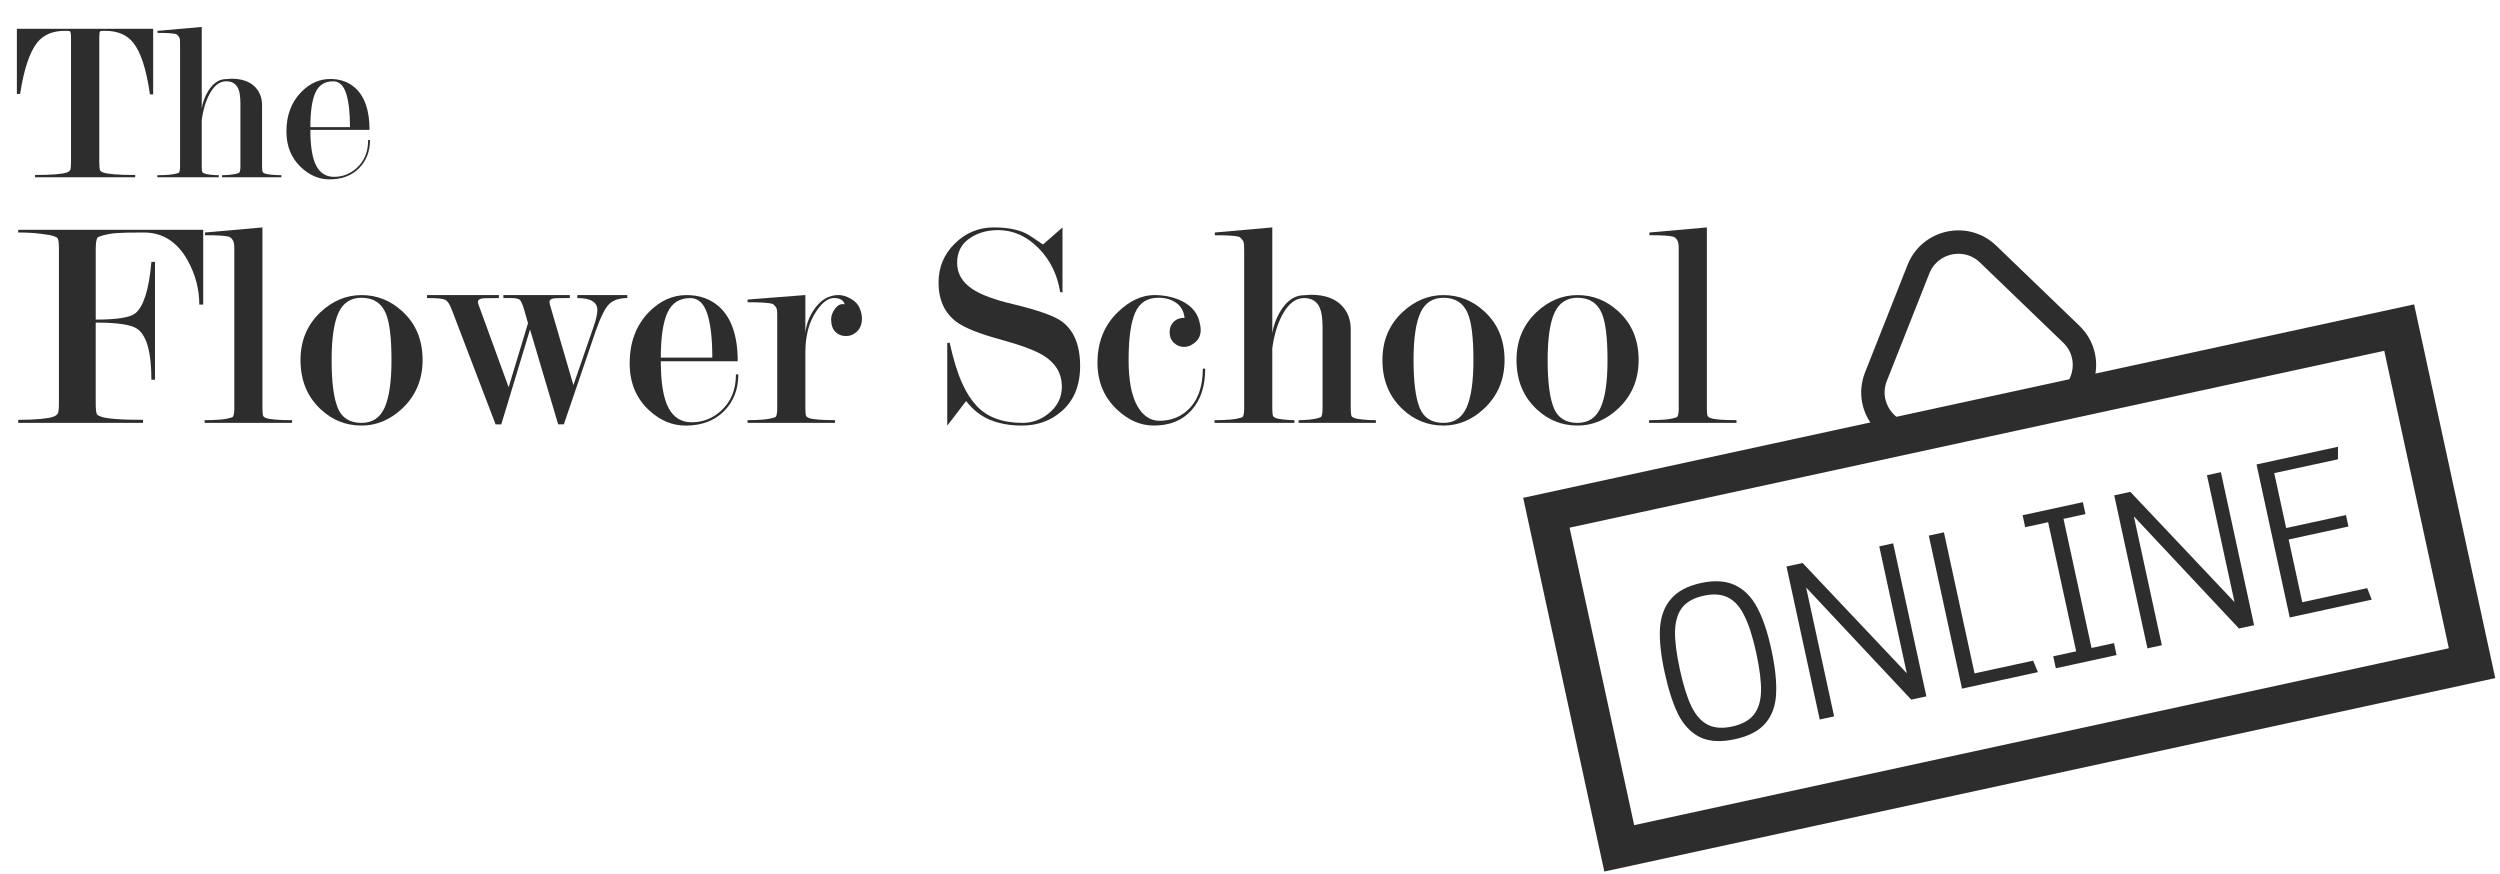 <svg width="286" height="100" viewBox="0 0 286 100" fill="none" xmlns="http://www.w3.org/2000/svg">
<g clip-path="url(#clip0_1238_8903)">
<path d="M17.522 3.293V10.799H17.152C16.748 7.925 16.107 5.953 15.231 4.876C14.508 3.978 13.447 3.528 12.043 3.528C11.691 3.528 11.499 3.545 11.463 3.581C11.392 3.635 11.358 3.862 11.358 4.269V18.538C11.358 19.048 11.392 19.374 11.463 19.515C11.498 19.585 11.621 19.661 11.832 19.741C12.043 19.818 12.447 19.887 13.044 19.94C13.642 19.993 14.448 20.018 15.466 20.018V20.279H4.012V20.018C5.013 20.018 5.813 19.991 6.41 19.94C7.007 19.887 7.411 19.82 7.622 19.741C7.833 19.663 7.969 19.563 8.03 19.448C8.09 19.335 8.123 19.031 8.123 18.538V4.296C8.123 3.839 8.069 3.592 7.965 3.555C7.911 3.538 7.726 3.529 7.41 3.529C6.04 3.529 4.996 3.969 4.276 4.849C3.397 5.943 2.738 7.908 2.301 10.745H1.93V3.293H17.522Z" fill="#2D2D2D"/>
<path d="M23.079 13.717V19.012C23.079 19.364 23.106 19.594 23.157 19.698C23.191 19.752 23.275 19.806 23.407 19.857C23.537 19.91 23.775 19.954 24.118 19.99C24.461 20.027 24.765 20.044 25.027 20.044V20.28H17.994V20.044C18.504 20.044 18.964 20.027 19.376 19.99C19.789 19.956 20.144 19.886 20.442 19.779C20.547 19.691 20.6 19.433 20.6 19.012V5.169C20.6 4.938 20.596 4.747 20.588 4.586C20.579 4.428 20.54 4.304 20.469 4.214C20.346 4.039 20.231 3.932 20.127 3.896C19.811 3.808 19.109 3.763 18.021 3.763V3.529L23.08 3.082V12.405C23.184 11.703 23.44 11.028 23.842 10.377C24.352 9.571 24.957 9.13 25.66 9.061C25.8 9.061 25.954 9.051 26.122 9.033C26.29 9.016 26.406 9.006 26.476 9.006C27.706 9.006 28.627 9.342 29.241 10.01C29.732 10.557 29.98 11.225 29.98 12.017V19.013C29.98 19.365 30.007 19.593 30.06 19.7C30.094 19.754 30.181 19.806 30.322 19.858C30.463 19.913 30.718 19.956 31.084 19.989C31.454 20.026 31.823 20.043 32.19 20.043V20.279H25.398V20.043C25.679 20.043 26.002 20.026 26.371 19.989C26.741 19.956 27.063 19.885 27.345 19.778C27.45 19.69 27.503 19.432 27.503 19.011V11.865C27.503 11.107 27.425 10.542 27.266 10.172C27.02 9.592 26.554 9.298 25.868 9.298C25.13 9.298 24.498 9.784 23.971 10.754C23.535 11.565 23.236 12.555 23.079 13.717Z" fill="#2D2D2D"/>
<path d="M35.507 14.857C35.507 16.744 35.73 18.112 36.177 18.959C36.624 19.809 37.304 20.231 38.217 20.231C39.182 20.231 40.034 19.902 40.773 19.249C41.669 18.455 42.117 17.376 42.117 16.016H42.328C42.328 17.333 41.905 18.414 41.065 19.256C40.221 20.098 39.096 20.519 37.692 20.519C36.517 20.519 35.445 20.073 34.478 19.176C33.336 18.121 32.766 16.744 32.766 15.042C32.766 13.198 33.327 11.696 34.452 10.537C35.436 9.536 36.541 9.036 37.77 9.036C38.912 9.036 39.859 9.369 40.615 10.038C41.72 11.022 42.274 12.627 42.274 14.858L35.507 14.857ZM40.038 14.541C40.038 12.838 39.885 11.538 39.582 10.644C39.278 9.748 38.787 9.301 38.109 9.301C37.155 9.301 36.482 9.726 36.091 10.579C35.7 11.429 35.506 12.751 35.506 14.543H40.039V14.541H40.038Z" fill="#2D2D2D"/>
<path d="M6.741 46.111V28.523C6.741 27.859 6.695 27.447 6.605 27.284C6.559 27.194 6.406 27.102 6.144 27.011C5.881 26.918 5.366 26.828 4.604 26.735C3.838 26.642 3 26.598 2.087 26.598V26.288H23.247V34.849H22.801C22.801 33.083 22.356 31.4 21.47 29.793C20.284 27.666 18.611 26.598 16.448 26.598C14.969 26.598 13.926 26.619 13.323 26.665C12.721 26.711 12.111 26.824 11.496 27.011L11.19 27.148C11.03 27.31 10.952 27.768 10.952 28.528V36.562C13.381 36.562 14.89 36.323 15.48 35.842C16.433 35.068 17.047 33.104 17.32 29.954H17.73V43.443H17.32C17.32 40.364 16.797 38.434 15.753 37.657C15.095 37.155 13.494 36.904 10.95 36.904V46.109C10.95 46.775 10.996 47.198 11.086 47.38C11.132 47.472 11.29 47.57 11.565 47.672C11.84 47.774 12.369 47.86 13.156 47.929C13.943 47.996 15.01 48.03 16.357 48.03V48.374H2.084V48.03C3.066 48.03 3.916 47.996 4.635 47.929C5.354 47.86 5.844 47.774 6.106 47.672C6.369 47.57 6.539 47.441 6.619 47.294C6.699 47.148 6.741 46.751 6.741 46.111Z" fill="#2D2D2D"/>
<path d="M30.022 46.73C30.022 47.189 30.057 47.488 30.125 47.623C30.171 47.69 30.273 47.759 30.434 47.827C30.912 47.987 31.905 48.068 33.411 48.068V48.377H23.414V48.068C24.076 48.068 24.675 48.046 25.212 47.999C25.75 47.954 26.21 47.864 26.6 47.725C26.735 47.61 26.806 47.278 26.806 46.729V28.384C26.806 27.928 26.738 27.607 26.6 27.422C26.464 27.239 26.325 27.126 26.189 27.08C25.778 26.965 24.865 26.907 23.449 26.907V26.599L30.022 26.016V46.73Z" fill="#2D2D2D"/>
<path d="M48.345 41.186C48.345 43.4 47.58 45.24 46.051 46.7C44.658 48.022 43.095 48.684 41.361 48.684C39.58 48.684 38.027 48.068 36.704 46.836C35.151 45.399 34.377 43.514 34.377 41.187C34.377 38.975 35.142 37.148 36.67 35.709C38.063 34.407 39.627 33.758 41.362 33.758C43.118 33.758 44.671 34.376 46.018 35.607C47.57 37.021 48.345 38.881 48.345 41.186ZM44.786 41.186C44.786 38.653 44.57 36.873 44.135 35.845C43.632 34.66 42.709 34.065 41.362 34.065C40.13 34.065 39.25 34.636 38.725 35.776C38.201 36.919 37.938 38.722 37.938 41.187C37.938 43.7 38.171 45.524 38.64 46.667C39.109 47.808 40.015 48.379 41.364 48.379C42.596 48.379 43.475 47.796 43.999 46.633C44.521 45.468 44.786 43.653 44.786 41.186Z" fill="#2D2D2D"/>
<path d="M60.634 37.695L57.347 48.548H56.696L51.662 35.368C51.434 34.773 51.184 34.415 50.909 34.287C50.634 34.16 49.949 34.099 48.853 34.099V33.754H57.072V34.099C56.548 34.099 56.015 34.105 55.481 34.116C54.944 34.127 54.678 34.27 54.678 34.545C54.678 34.681 54.745 34.912 54.884 35.233L58.187 44.302L60.405 36.976L59.949 35.381C59.766 34.78 59.599 34.417 59.453 34.287C59.305 34.16 58.946 34.097 58.375 34.097H57.587V33.752H65.189V34.097C64.663 34.097 64.145 34.103 63.631 34.114C63.119 34.127 62.862 34.269 62.862 34.542C62.862 34.677 62.917 34.921 63.031 35.265L65.598 44.062L67.921 37.327C68.198 36.526 68.338 35.906 68.338 35.471C68.338 34.557 67.574 34.098 66.045 34.098V33.753H71.764V34.098C70.897 34.098 70.223 34.308 69.746 34.73C69.267 35.157 68.729 36.212 68.134 37.906L64.504 48.547H63.855L60.634 37.695Z" fill="#2D2D2D"/>
<path d="M75.597 41.323C75.597 43.78 75.889 45.556 76.472 46.657C77.054 47.757 77.936 48.309 79.124 48.309C80.38 48.309 81.487 47.883 82.444 47.033C83.608 45.999 84.191 44.6 84.191 42.829H84.466C84.466 44.543 83.92 45.944 82.822 47.043C81.726 48.14 80.266 48.687 78.439 48.687C76.908 48.687 75.516 48.106 74.261 46.942C72.775 45.571 72.035 43.781 72.035 41.566C72.035 39.167 72.766 37.216 74.226 35.709C75.504 34.407 76.942 33.758 78.54 33.758C80.025 33.758 81.257 34.193 82.239 35.06C83.677 36.338 84.396 38.427 84.396 41.326H75.597V41.323ZM81.488 40.913C81.488 38.7 81.291 37.011 80.896 35.845C80.501 34.682 79.863 34.1 78.983 34.1C77.742 34.1 76.867 34.653 76.36 35.758C75.852 36.865 75.597 38.584 75.597 40.91H81.488V40.913Z" fill="#2D2D2D"/>
<path d="M88.915 36.027C88.915 35.567 88.869 35.278 88.78 35.164C88.619 34.933 88.471 34.795 88.335 34.749C87.924 34.635 86.99 34.576 85.526 34.576V34.268L92.133 33.752V38.102C92.224 37.167 92.544 36.286 93.093 35.465C93.847 34.324 94.794 33.752 95.936 33.752C96.369 33.752 96.837 33.895 97.34 34.18C97.841 34.466 98.178 34.827 98.351 35.259C98.521 35.694 98.608 36.079 98.608 36.422C98.608 37.336 98.227 37.963 97.466 38.305C97.282 38.396 97.039 38.441 96.74 38.441C96.278 38.441 95.888 38.283 95.565 37.962C95.242 37.642 95.082 37.162 95.082 36.524C95.082 36.114 95.237 35.702 95.548 35.293C95.858 34.881 96.22 34.721 96.635 34.813C96.499 34.336 96.089 34.096 95.407 34.096C94.749 34.096 94.089 34.578 93.431 35.541C92.566 36.778 92.133 38.373 92.133 40.323V46.723C92.133 47.184 92.167 47.483 92.235 47.618C92.282 47.685 92.384 47.758 92.544 47.825C93.023 47.985 94.016 48.066 95.522 48.066V48.375H85.523V48.066C86.185 48.066 86.785 48.044 87.322 47.997C87.858 47.952 88.321 47.86 88.709 47.719C88.845 47.606 88.914 47.27 88.914 46.718V36.027H88.915Z" fill="#2D2D2D"/>
<path d="M119.319 27.969C120.644 26.804 121.388 26.154 121.55 26.017V33.481L121.275 33.38C120.954 31.381 120.123 29.707 118.774 28.355C117.426 27.004 115.897 26.326 114.185 26.326C112.997 26.326 111.972 26.601 111.105 27.148C110.032 27.809 109.495 28.778 109.495 30.054C109.495 31.284 110.074 32.286 111.235 33.061C112.216 33.72 113.786 34.302 115.949 34.806C118.749 35.487 120.581 36.138 121.448 36.754C122.86 37.778 123.566 39.489 123.566 41.881C123.566 44.139 122.836 45.883 121.375 47.112C120.144 48.161 118.647 48.685 116.891 48.685C115.545 48.685 114.341 48.47 113.279 48.035C112.217 47.601 111.298 46.882 110.521 45.878C109.151 47.681 108.432 48.615 108.364 48.685V39.235L108.64 39.202C109.071 41.165 109.562 42.742 110.11 43.926C110.567 44.93 111.104 45.764 111.719 46.427C112.929 47.728 114.685 48.378 116.993 48.378C118.066 48.378 119.049 48.025 119.937 47.319C120.966 46.498 121.478 45.472 121.478 44.241C121.478 42.737 120.783 41.551 119.394 40.685C118.437 40.091 116.77 39.47 114.39 38.822C112.008 38.172 110.352 37.503 109.418 36.822C108.054 35.794 107.369 34.296 107.369 32.327C107.369 30.569 107.991 29.075 109.24 27.852C110.487 26.629 111.968 26.016 113.685 26.016C115.15 26.016 116.35 26.231 117.291 26.667C117.591 26.805 118.265 27.239 119.319 27.969Z" fill="#2D2D2D"/>
<path d="M135.516 36.357C135.425 35.605 135.104 35.033 134.555 34.645C134.009 34.256 133.326 34.063 132.511 34.063C131.242 34.063 130.358 34.632 129.86 35.774C129.361 36.915 129.112 38.72 129.112 41.185C129.112 43.469 129.431 45.199 130.073 46.373C130.714 47.547 131.574 48.136 132.651 48.136C133.935 48.136 135.021 47.715 135.916 46.878C137.04 45.813 137.602 44.245 137.602 42.179H137.877C137.877 44.188 137.352 45.774 136.3 46.939C135.25 48.102 133.812 48.685 131.986 48.685C130.502 48.685 129.121 48.092 127.843 46.906C126.312 45.49 125.551 43.685 125.551 41.495C125.551 39.142 126.325 37.214 127.878 35.708C129.223 34.406 130.628 33.755 132.089 33.755C133.072 33.755 133.985 33.928 134.83 34.271C136.109 34.797 136.895 35.607 137.193 36.705C137.307 37.114 137.362 37.469 137.362 37.765C137.362 38.496 137.018 39.056 136.325 39.446C136.073 39.605 135.771 39.685 135.427 39.685C135.011 39.685 134.636 39.532 134.304 39.228C133.969 38.922 133.803 38.512 133.803 37.992C133.803 37.517 133.956 37.126 134.265 36.823C134.575 36.511 134.99 36.357 135.516 36.357Z" fill="#2D2D2D"/>
<path d="M145.549 39.847V46.728C145.549 47.189 145.583 47.488 145.65 47.623C145.698 47.69 145.804 47.761 145.976 47.828C146.146 47.897 146.455 47.955 146.902 48.001C147.347 48.047 147.74 48.069 148.083 48.069V48.377H138.941V48.069C139.605 48.069 140.201 48.047 140.739 48.001C141.277 47.954 141.738 47.865 142.127 47.725C142.262 47.612 142.332 47.278 142.332 46.727V28.734C142.332 28.435 142.324 28.184 142.316 27.976C142.302 27.771 142.251 27.609 142.159 27.495C141.999 27.266 141.851 27.128 141.716 27.081C141.305 26.967 140.391 26.91 138.977 26.91V26.599L145.551 26.016V38.138C145.687 37.225 146.017 36.346 146.544 35.502C147.206 34.454 147.994 33.882 148.907 33.789C149.088 33.789 149.288 33.776 149.507 33.755C149.722 33.735 149.877 33.721 149.968 33.721C151.567 33.721 152.764 34.156 153.563 35.027C154.202 35.736 154.524 36.606 154.524 37.635V46.73C154.524 47.191 154.557 47.489 154.624 47.624C154.672 47.691 154.784 47.762 154.967 47.829C155.149 47.898 155.48 47.956 155.961 48.002C156.439 48.048 156.92 48.07 157.399 48.07V48.378H148.56V48.07C148.925 48.07 149.349 48.048 149.829 48.002C150.307 47.955 150.73 47.866 151.095 47.726C151.231 47.613 151.3 47.279 151.3 46.728V37.439C151.3 36.454 151.199 35.718 150.992 35.236C150.672 34.479 150.069 34.099 149.177 34.099C148.219 34.099 147.398 34.73 146.712 35.991C146.142 37.047 145.754 38.33 145.549 39.847Z" fill="#2D2D2D"/>
<path d="M172.121 41.186C172.121 43.4 171.356 45.24 169.827 46.7C168.435 48.022 166.87 48.684 165.136 48.684C163.357 48.684 161.805 48.068 160.48 46.836C158.928 45.399 158.15 43.514 158.15 41.187C158.15 38.975 158.916 37.148 160.443 35.709C161.835 34.407 163.4 33.758 165.134 33.758C166.892 33.758 168.443 34.376 169.792 35.607C171.345 37.021 172.121 38.881 172.121 41.186ZM168.56 41.186C168.56 38.653 168.344 36.873 167.909 35.845C167.408 34.66 166.483 34.065 165.135 34.065C163.903 34.065 163.024 34.636 162.499 35.776C161.975 36.919 161.711 38.722 161.711 41.187C161.711 43.7 161.946 45.524 162.414 46.667C162.882 47.808 163.789 48.379 165.135 48.379C166.367 48.379 167.247 47.796 167.771 46.633C168.297 45.468 168.56 43.653 168.56 41.186Z" fill="#2D2D2D"/>
<path d="M187.46 41.186C187.46 43.4 186.695 45.24 185.166 46.7C183.774 48.022 182.21 48.684 180.475 48.684C178.694 48.684 177.143 48.068 175.818 46.836C174.266 45.399 173.488 43.514 173.488 41.187C173.488 38.975 174.253 37.148 175.781 35.709C177.175 34.407 178.738 33.758 180.472 33.758C182.232 33.758 183.781 34.376 185.129 35.607C186.682 37.021 187.46 38.881 187.46 41.186ZM183.899 41.186C183.899 38.653 183.683 36.873 183.247 35.845C182.745 34.66 181.82 34.065 180.473 34.065C179.242 34.065 178.362 34.636 177.837 35.776C177.313 36.919 177.051 38.722 177.051 41.187C177.051 43.7 177.285 45.524 177.753 46.667C178.219 47.808 179.127 48.379 180.473 48.379C181.705 48.379 182.585 47.796 183.109 46.633C183.636 45.468 183.899 43.653 183.899 41.186Z" fill="#2D2D2D"/>
<path d="M195.265 46.73C195.265 47.189 195.3 47.488 195.368 47.623C195.414 47.69 195.515 47.759 195.676 47.827C196.155 47.987 197.148 48.068 198.654 48.068V48.377H188.656V48.068C189.319 48.068 189.915 48.046 190.454 47.999C190.991 47.954 191.451 47.864 191.841 47.725C191.977 47.61 192.047 47.278 192.047 46.729V28.384C192.047 27.928 191.979 27.607 191.841 27.422C191.705 27.239 191.566 27.126 191.43 27.08C191.02 26.965 190.107 26.907 188.693 26.907V26.599L195.266 26.016V46.73H195.265Z" fill="#2D2D2D"/>
<path d="M274.466 37.475L176.906 58.658L185.242 97.049L282.802 75.867L274.466 37.475Z" stroke="#2D2D2D" stroke-width="4.464"/>
<path d="M198.469 84.567C196.868 84.914 195.546 84.841 194.503 84.346C193.479 83.847 192.65 82.994 192.018 81.786C191.4 80.556 190.872 78.936 190.436 76.926C190.004 74.934 189.825 73.257 189.899 71.896C189.989 70.513 190.408 69.388 191.155 68.525C191.899 67.642 193.044 67.033 194.589 66.697C196.134 66.362 197.428 66.442 198.471 66.936C199.51 67.412 200.357 68.261 201.012 69.484C201.663 70.687 202.205 72.285 202.638 74.276C203.078 76.305 203.261 78.001 203.186 79.362C203.129 80.719 202.729 81.839 201.986 82.721C201.242 83.604 200.07 84.219 198.469 84.567ZM198.154 83.115C199.288 82.868 200.116 82.416 200.636 81.757C201.156 81.099 201.43 80.21 201.461 79.093C201.488 77.957 201.304 76.486 200.912 74.68C200.521 72.875 200.068 71.462 199.554 70.443C199.059 69.42 198.44 68.726 197.698 68.361C196.953 67.977 196.021 67.907 194.904 68.149C193.788 68.392 192.969 68.842 192.449 69.501C191.944 70.137 191.67 71.025 191.624 72.165C191.598 73.301 191.781 74.772 192.173 76.578C192.565 78.383 193.009 79.797 193.504 80.821C193.995 81.825 194.613 82.519 195.359 82.903C196.105 83.287 197.037 83.357 198.154 83.115ZM208.177 82.313L204.376 64.806L206.219 64.406L218.138 77.022L214.986 62.503L216.577 62.157L220.378 79.664L218.647 80.04L206.623 67.213L209.824 81.955L208.177 82.313ZM224.454 78.779L220.654 61.272L222.385 60.896L225.888 77.035L232.59 75.58L233.138 76.893L224.454 78.779ZM235.186 76.449L234.888 75.081L237.513 74.511L234.306 59.741L231.681 60.311L231.385 58.943L238.281 57.445L238.578 58.813L236.065 59.359L239.271 74.129L241.84 73.571L242.138 74.94L235.186 76.449ZM245.668 74.173L241.867 56.667L243.71 56.267L255.629 68.882L252.477 54.363L254.069 54.017L257.87 71.524L256.138 71.9L244.114 59.073L247.315 73.815L245.668 74.173ZM261.946 70.639L258.146 53.133L267.471 51.108L267.461 52.543L260.173 54.125L261.538 60.407L268.378 58.922L268.663 60.234L261.822 61.719L263.38 68.895L270.807 67.282L271.328 68.602L261.946 70.639Z" fill="#2D2D2D"/>
<path d="M227.442 29.07L236.951 38.229C239.781 40.954 238.426 45.732 234.587 46.565L220.221 49.684C216.383 50.518 213.168 46.732 214.612 43.08L219.468 30.801C220.753 27.552 224.925 26.646 227.442 29.07Z" stroke="#2D2D2D" stroke-width="2.679"/>
</g>
<defs>
<clipPath id="clip0_1238_8903">
<rect width="285.714" height="100" fill="white" transform="translate(0.143)"/>
</clipPath>
</defs>
</svg>
